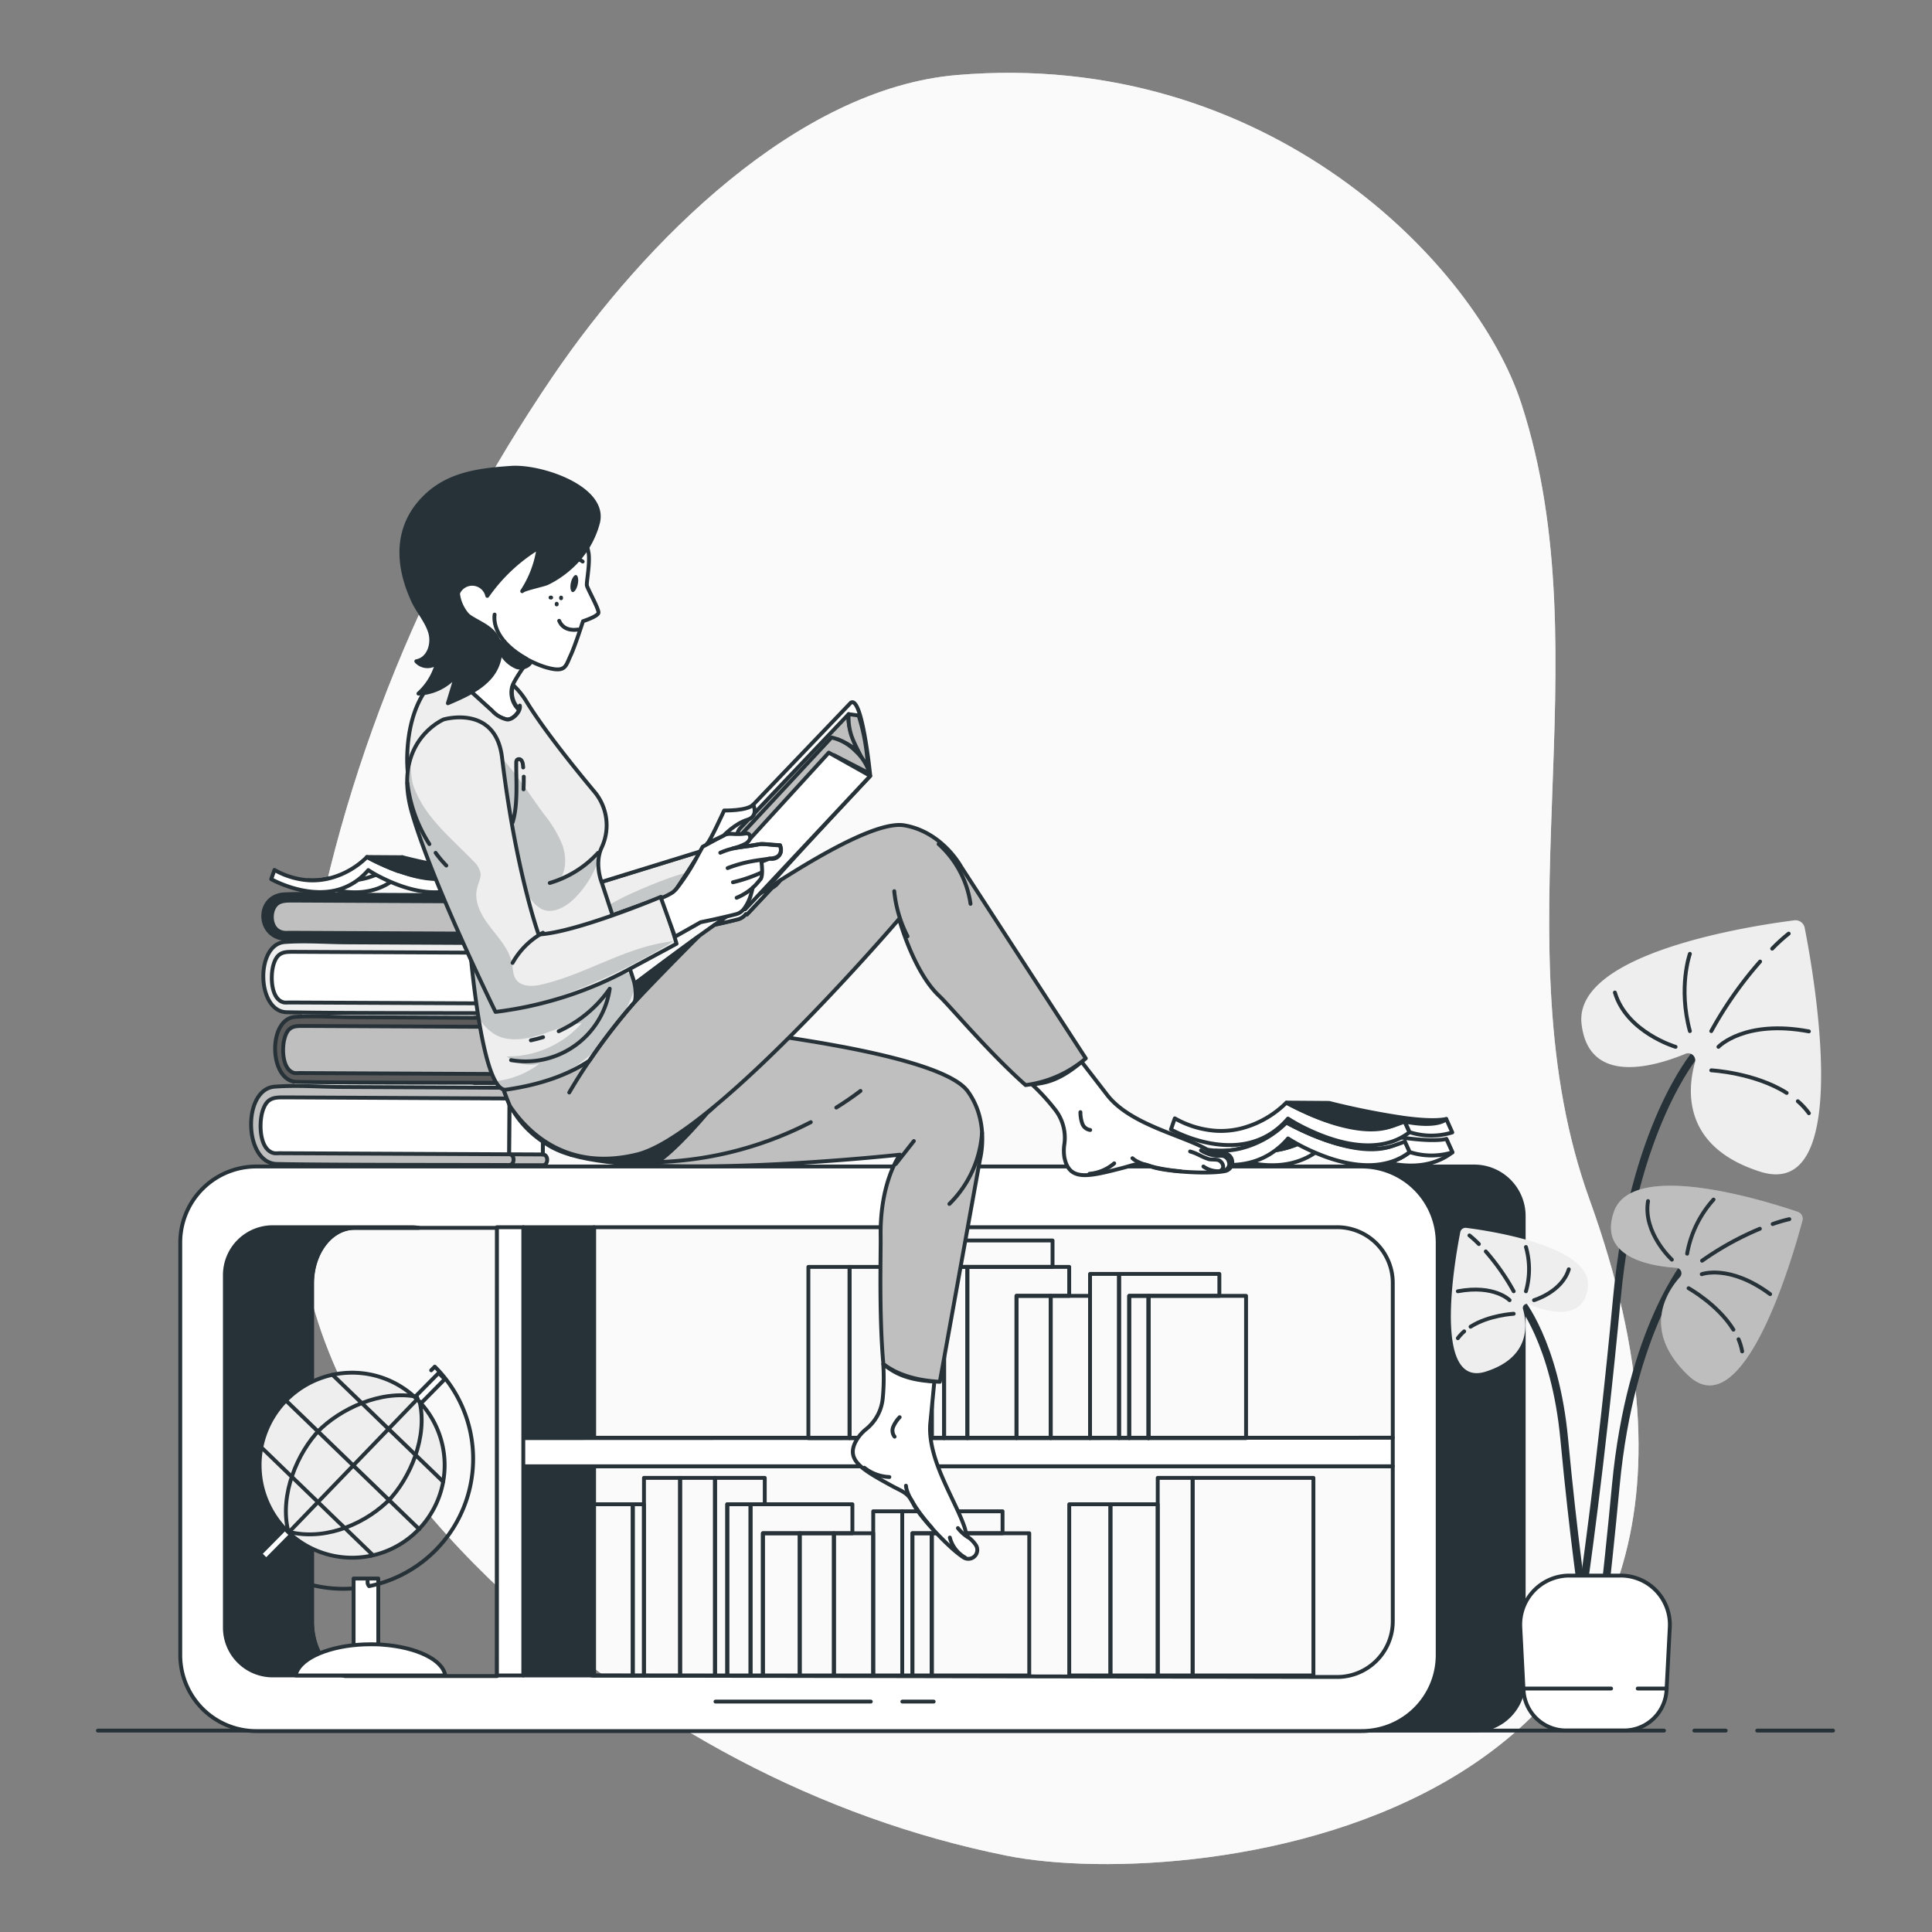 <?xml version="1.0" encoding="UTF-8"?>
<svg xmlns="http://www.w3.org/2000/svg" xmlns:xlink="http://www.w3.org/1999/xlink" viewBox="0 0 500 500">
  <rect x="0" y="0" width="500" height="500" fill="#808080" stroke="none"/>
  <defs>
    <clipPath id="freepik--clip-path--inject-3">
      <path d="M171.05,232.34l-14.76,5.33L153,229.06l28.36-8.75s-1.69,2.82-6.25,9.72C172.19,234.42,171.05,232.34,171.05,232.34Z" style="fill:#EEEEEE;stroke:#263238;stroke-linecap:round;stroke-linejoin:round"></path>
    </clipPath>
    <clipPath id="freepik--clip-path-2--inject-3">
      <path d="M164.33,259.24a156.56,156.56,0,0,0-11.77,15.24c-4.85,3.25-11.57,6-20.83,7.41L131,282h0c-4.84.64-7.72-20.25-9.07-33.49-.61-6.1-.9-10.57-.9-10.57s-13.9-19.58-15.5-38.05a35.56,35.56,0,0,1-.13-4.83c.29-7.29,2.12-12.31,4.29-15.72a16.46,16.46,0,0,1,8-6.86,1.5,1.5,0,0,0-.55,1.58,2.73,2.73,0,0,0,.62,1.1l.21.22c.16.17.34.33.51.48l3.57,3.25,5.35,4.86a7.22,7.22,0,0,0,3.82,2.23c1.5.16,3.65-2.13,3.31-3.59l-.24.88a6.08,6.08,0,0,1-1.79-4.82,4.93,4.93,0,0,1,.3-1.38,20.65,20.65,0,0,1,3.48,4.31c4.47,7.29,12.57,17.33,17.51,23.24a13.54,13.54,0,0,1,2,14.33l-.06.13c-1.79,3.75-.37,8.1-.06,8.95l.06.15,2.8,8.49v0L163,250.69l.83,2.52A12.5,12.5,0,0,1,164.33,259.24Z" style="fill:#EEEEEE;stroke:#263238;stroke-linecap:round;stroke-linejoin:round"></path>
    </clipPath>
    <clipPath id="freepik--clip-path-3--inject-3">
      <path d="M171.05,232.1s-22.12,9.3-31.66,9.73c0,0-5.94-16.45-9.46-45.76-1.67-13.88-15.15-9.87-15.15-9.87-.24.14-13.5,5.88-8.12,24.32s21.58,51.36,21.58,51.36A97.37,97.37,0,0,0,162.53,251l12.56-6.76S173,237,171.05,232.1Z" style="fill:#EEEEEE;stroke:#263238;stroke-linecap:round;stroke-linejoin:round"></path>
    </clipPath>
  </defs>
  <g id="freepik--background-simple--inject-3">
    <path d="M393.75,104.54C382,68.2,327.88,12.6,247.62,19.42c-41.22,3.5-80.85,43.09-104.57,78-32.12,47.22-55.28,102.27-64,159.06-4.39,28.56-5.6,58.39,3.32,85.84s27.3,50.55,48.16,70c36.4,33.92,81.62,58.22,130,67.93S470,472.82,411.39,310.5C387.43,244.2,415.26,170.76,393.75,104.54Z" style="fill:#EEEEEE"></path>
    <path d="M393.75,104.54C382,68.2,327.88,12.6,247.62,19.42c-41.22,3.5-80.85,43.09-104.57,78-32.12,47.22-55.28,102.27-64,159.06-4.39,28.56-5.6,58.39,3.32,85.84s27.3,50.55,48.16,70c36.4,33.92,81.62,58.22,130,67.93S470,472.82,411.39,310.5C387.43,244.2,415.26,170.76,393.75,104.54Z" style="fill:#fff;opacity:0.7"></path>
  </g>
  <g id="freepik--Floor--inject-3">
    <line x1="454.77" y1="447.88" x2="474.39" y2="447.88" style="fill:none;stroke:#263238;stroke-linecap:round;stroke-linejoin:round"></line>
    <line x1="438.5" y1="447.88" x2="446.61" y2="447.88" style="fill:none;stroke:#263238;stroke-linecap:round;stroke-linejoin:round"></line>
    <line x1="25.34" y1="447.88" x2="430.64" y2="447.88" style="fill:none;stroke:#263238;stroke-linecap:round;stroke-linejoin:round"></line>
  </g>
  <g id="freepik--Shelf--inject-3">
    <path d="M394.33,314.74V435a12.81,12.81,0,0,1-12.81,12.81H355a19.67,19.67,0,0,0,17.05-19.49V321.6A19.69,19.69,0,0,0,354.5,302l0-.11h27A12.82,12.82,0,0,1,394.33,314.74Z" style="fill:#263238;stroke:#263238;stroke-linecap:round;stroke-linejoin:round"></path>
    <path d="M354.5,302a20.94,20.94,0,0,0-2.1-.11H66.32A19.67,19.67,0,0,0,46.65,321.6V428.33A19.67,19.67,0,0,0,66.32,448H352.4a18.9,18.9,0,0,0,2.62-.18,19.67,19.67,0,0,0,17.05-19.49V321.6A19.69,19.69,0,0,0,354.5,302ZM153.74,317.6H346A14.41,14.41,0,0,1,360.45,332v40.09H153.74ZM128.61,433.77H89.28l-.51-.17c-4.63-1.67-8-7.25-8-13.88V332.18c0-8,4.92-14.41,11-14.41h36.89ZM346,434l-192.29-.36V379.47H360.45v40.07A14.41,14.41,0,0,1,346,434Z" style="fill:#fff;stroke:#263238;stroke-linecap:round;stroke-linejoin:round"></path>
    <line x1="225.36" y1="440.37" x2="185.17" y2="440.37" style="fill:none;stroke:#263238;stroke-linecap:round;stroke-linejoin:round"></line>
    <line x1="241.63" y1="440.37" x2="233.52" y2="440.37" style="fill:none;stroke:#263238;stroke-linecap:round;stroke-linejoin:round"></line>
    <path d="M80.73,332.18v87.54c0,6.63,3.41,12.21,8,13.88H70.59A12.38,12.38,0,0,1,58.2,421.22V330A12.39,12.39,0,0,1,70.59,317.6H106.4a12.6,12.6,0,0,1,2,.17H91.72C85.65,317.77,80.73,324.22,80.73,332.18Z" style="fill:#263238;stroke:#263238;stroke-linecap:round;stroke-linejoin:round"></path>
    <rect x="135.43" y="317.6" width="18.31" height="116" style="fill:#263238;stroke:#263238;stroke-linecap:round;stroke-linejoin:round"></rect>
    <polygon points="135.15 372.18 360.45 372.09 360.45 379.47 135.15 379.47 135.15 372.18" style="fill:#fff;stroke:#263238;stroke-linecap:round;stroke-linejoin:round"></polygon>
    <rect x="128.61" y="317.6" width="6.82" height="116" style="fill:#fff;stroke:#263238;stroke-linecap:round;stroke-linejoin:round"></rect>
    <rect x="219.87" y="327.87" width="12.24" height="44.31" style="fill:none;stroke:#263238;stroke-linecap:round;stroke-linejoin:round"></rect>
    <rect x="209.21" y="327.87" width="10.66" height="44.31" style="fill:none;stroke:#263238;stroke-linecap:round;stroke-linejoin:round"></rect>
    <polygon points="250.35 327.87 261.49 327.87 272.4 327.87 272.4 321.04 241.15 321.04 241.15 372.18 244.33 372.18 244.33 327.87 250.35 327.87" style="fill:none;stroke:#263238;stroke-linecap:round;stroke-linejoin:round"></polygon>
    <polygon points="241.15 321.04 241.14 321.04 232.11 321.04 232.11 327.87 232.11 372.18 241.14 372.18 241.15 372.18 241.15 321.04" style="fill:none;stroke:#263238;stroke-linecap:round;stroke-linejoin:round"></polygon>
    <polygon points="271.93 335.37 276.71 335.37 276.71 327.87 272.4 327.87 261.49 327.87 250.35 327.87 250.35 372.18 261.49 372.18 263.07 372.18 263.07 335.37 271.93 335.37" style="fill:none;stroke:#263238;stroke-linecap:round;stroke-linejoin:round"></polygon>
    <rect x="244.33" y="327.87" width="6.02" height="44.31" style="fill:none;stroke:#263238;stroke-linecap:round;stroke-linejoin:round"></rect>
    <polygon points="282.1 335.37 276.71 335.37 271.93 335.37 271.93 372.18 272.4 372.18 276.71 372.18 282.1 372.18 282.1 335.37" style="fill:none;stroke:#263238;stroke-linecap:round;stroke-linejoin:round"></polygon>
    <rect x="263.07" y="335.37" width="8.85" height="36.81" style="fill:none;stroke:#263238;stroke-linecap:round;stroke-linejoin:round"></rect>
    <polygon points="289.61 372.18 292.24 372.18 292.24 335.37 297.24 335.37 297.24 372.18 297.25 372.18 297.25 335.37 306.5 335.37 315.57 335.37 315.57 329.69 289.61 329.69 289.61 372.18" style="fill:none;stroke:#263238;stroke-linecap:round;stroke-linejoin:round"></polygon>
    <polygon points="289.59 372.18 289.61 372.18 289.61 329.69 289.59 329.69 282.1 329.69 282.1 335.37 282.1 372.18 289.59 372.18" style="fill:none;stroke:#263238;stroke-linecap:round;stroke-linejoin:round"></polygon>
    <polygon points="297.25 335.37 297.25 372.18 306.5 372.18 315.57 372.18 322.48 372.18 322.48 335.37 315.57 335.37 306.5 335.37 297.25 335.37" style="fill:none;stroke:#263238;stroke-linecap:round;stroke-linejoin:round"></polygon>
    <rect x="292.24" y="335.37" width="5" height="36.81" style="fill:none;stroke:#263238;stroke-linecap:round;stroke-linejoin:round"></rect>
    <rect x="163.76" y="389.3" width="2.89" height="44.31" style="fill:none;stroke:#263238;stroke-linecap:round;stroke-linejoin:round"></rect>
    <rect x="153.1" y="389.3" width="10.66" height="44.31" style="fill:none;stroke:#263238;stroke-linecap:round;stroke-linejoin:round"></rect>
    <polygon points="194.24 389.3 197.92 389.3 197.92 382.47 185.04 382.47 185.04 433.61 188.22 433.61 188.22 389.3 194.24 389.3" style="fill:none;stroke:#263238;stroke-linecap:round;stroke-linejoin:round"></polygon>
    <polygon points="176.01 382.47 166.66 382.47 166.66 389.3 166.66 433.61 176.01 433.61 176.01 382.47" style="fill:none;stroke:#263238;stroke-linecap:round;stroke-linejoin:round"></polygon>
    <rect x="176.01" y="382.47" width="9.04" height="51.14" style="fill:none;stroke:#263238;stroke-linecap:round;stroke-linejoin:round"></rect>
    <rect x="287.38" y="389.3" width="12.24" height="44.31" style="fill:none;stroke:#263238;stroke-linecap:round;stroke-linejoin:round"></rect>
    <rect x="276.72" y="389.3" width="10.66" height="44.31" style="fill:none;stroke:#263238;stroke-linecap:round;stroke-linejoin:round"></rect>
    <polygon points="308.66 382.47 308.66 433.61 329 433.61 339.91 433.61 339.91 382.47 308.66 382.47" style="fill:none;stroke:#263238;stroke-linecap:round;stroke-linejoin:round"></polygon>
    <polygon points="308.66 382.47 308.65 382.47 299.62 382.47 299.62 389.3 299.62 433.61 308.65 433.61 308.66 433.61 308.66 382.47" style="fill:none;stroke:#263238;stroke-linecap:round;stroke-linejoin:round"></polygon>
    <polygon points="206.97 396.8 215.82 396.8 220.6 396.8 220.6 389.3 205.38 389.3 197.92 389.3 194.24 389.3 194.24 433.61 197.44 433.61 197.44 396.8 206.97 396.8" style="fill:none;stroke:#263238;stroke-linecap:round;stroke-linejoin:round"></polygon>
    <rect x="188.22" y="389.3" width="6.02" height="44.31" style="fill:none;stroke:#263238;stroke-linecap:round;stroke-linejoin:round"></rect>
    <polygon points="220.6 396.8 215.82 396.8 215.82 433.61 220.6 433.61 225.99 433.61 225.99 396.8 220.6 396.8" style="fill:none;stroke:#263238;stroke-linecap:round;stroke-linejoin:round"></polygon>
    <polygon points="197.44 396.8 197.44 433.61 197.92 433.61 205.38 433.61 206.97 433.61 206.97 396.8 197.44 396.8" style="fill:none;stroke:#263238;stroke-linecap:round;stroke-linejoin:round"></polygon>
    <rect x="206.97" y="396.8" width="8.85" height="36.81" style="fill:none;stroke:#263238;stroke-linecap:round;stroke-linejoin:round"></rect>
    <polygon points="259.46 396.8 259.46 391.12 233.5 391.12 233.5 433.61 236.13 433.61 236.13 396.8 241.13 396.8 241.13 433.61 241.14 433.61 241.14 396.8 259.46 396.8" style="fill:none;stroke:#263238;stroke-linecap:round;stroke-linejoin:round"></polygon>
    <polygon points="233.49 391.12 225.99 391.12 225.99 396.8 225.99 433.61 232.02 433.61 233.49 433.61 233.5 433.61 233.5 391.12 233.49 391.12" style="fill:none;stroke:#263238;stroke-linecap:round;stroke-linejoin:round"></polygon>
    <polygon points="241.14 396.8 241.14 433.61 259.46 433.61 266.37 433.61 266.37 396.8 259.46 396.8 241.14 396.8" style="fill:none;stroke:#263238;stroke-linecap:round;stroke-linejoin:round"></polygon>
    <rect x="236.13" y="396.8" width="5" height="36.81" style="fill:none;stroke:#263238;stroke-linecap:round;stroke-linejoin:round"></rect>
    <path d="M66,400.47l-.94.93a33.73,33.73,0,0,0,30.39,9.12,1.5,1.5,0,0,1-.39-1c0-.08,0-.16,0-.25" style="fill:none;stroke:#263238;stroke-linecap:round;stroke-linejoin:round"></path>
    <rect x="92.67" y="408.25" width="6.39" height="18.47" transform="matrix(1, 0, 0, 1, -1.16, 0.27)" style="fill:#fff;stroke:#263238;stroke-linecap:round;stroke-linejoin:round"></rect>
    <g style="opacity:0.2">
      <rect x="92.67" y="408.25" width="6.39" height="18.47" transform="matrix(1, 0, 0, 1, -1.16, 0.27)" style="fill:#fff;stroke:#263238;stroke-linecap:round;stroke-linejoin:round"></rect>
    </g>
    <path d="M115.23,433.6H76.52c.71-4,7.47-7.27,16.18-7.94,1-.07,2.07-.12,3.14-.12s2.19,0,3.24.11C107.83,426.29,114.6,429.57,115.23,433.6Z" style="fill:#fff;stroke:#263238;stroke-linecap:round;stroke-linejoin:round"></path>
    <polygon points="68.91 403.71 67.31 402.12 113.52 355.33 115.12 356.92 68.91 403.71" style="fill:#fff;stroke:#263238;stroke-linecap:round;stroke-linejoin:round"></polygon>
    <path d="M95.13,409.24c0,.09,0,.17,0,.25a1.5,1.5,0,0,0,.39,1,33.62,33.62,0,0,0,17-56.8l-.93.94" style="fill:none;stroke:#263238;stroke-linecap:round;stroke-linejoin:round"></path>
    <path d="M108.35,395.82a23.94,23.94,0,1,1-.59-33.85A23.93,23.93,0,0,1,108.35,395.82Z" style="fill:#EEEEEE;stroke:#263238;stroke-linecap:round;stroke-linejoin:round"></path>
    <path d="M75.78,396.67c9.2,1.84,19.2-2.53,25.44-9l-.74.76c5.67-5.87,10.27-16.6,8.1-25.75" style="fill:none;stroke:#263238;stroke-linecap:round;stroke-linejoin:round"></path>
    <polyline points="86.05 355.8 93.63 363.12 94.48 363.94 100.02 369.3 100.81 370.05 106.36 375.4 107.2 376.22 114.68 383.45" style="fill:none;stroke:#263238;stroke-linecap:round;stroke-linejoin:round"></polyline>
    <line x1="74.07" y1="362.52" x2="108.49" y2="395.76" style="fill:none;stroke:#263238;stroke-linecap:round;stroke-linejoin:round"></line>
    <polyline points="67.96 374.89 75.51 382.19 76.37 383.01 81.76 388.22 82.53 388.97 87.91 394.18 87.93 394.18 88.78 395 96.34 402.3 96.03 402.62" style="fill:none;stroke:#263238;stroke-linecap:round;stroke-linejoin:round"></polyline>
    <g style="opacity:0.2">
      <polyline points="86.05 355.8 93.63 363.12 94.48 363.94 100.02 369.3 100.81 370.05 106.36 375.4 107.2 376.22 114.68 383.45" style="fill:none;stroke:#263238;stroke-linecap:round;stroke-linejoin:round"></polyline>
      <line x1="74.07" y1="362.52" x2="108.49" y2="395.76" style="fill:none;stroke:#263238;stroke-linecap:round;stroke-linejoin:round"></line>
    </g>
    <path d="M107.92,361.49c-9.34-1.87-20,3.14-25.73,9.06l.51-.53c-5.72,5.92-10.35,16.76-8.16,26" style="fill:none;stroke:#263238;stroke-linecap:round;stroke-linejoin:round"></path>
    <line x1="74.74" y1="396.55" x2="108.11" y2="361.98" style="fill:none;stroke:#263238;stroke-linecap:round;stroke-linejoin:round"></line>
  </g>
  <g id="freepik--Plant--inject-3">
    <path d="M438.75,272.86s-16.17,18.95-20.28,62.9-8.83,76-8.83,76" style="fill:none;stroke:#263238;stroke-linecap:round;stroke-linejoin:round;stroke-width:2px"></path>
    <path d="M464.37,238.18a2.43,2.43,0,0,1,2.68,1.93c2.4,12.2,12.77,70.85-11.54,63.11-20.17-6.42-18.85-21.17-16.85-28.3a1.83,1.83,0,0,0-2.47-2.19c-7.87,3.25-25,8.37-26.88-7.7C407.13,246.52,453.55,239.55,464.37,238.18Z" style="fill:#EEEEEE"></path>
    <path d="M455.51,248.85a100.63,100.63,0,0,0-12.63,18" style="fill:none;stroke:#263238;stroke-linecap:round;stroke-linejoin:round"></path>
    <path d="M462.91,241.62a46.19,46.19,0,0,0-4.27,3.89" style="fill:none;stroke:#263238;stroke-linecap:round;stroke-linejoin:round"></path>
    <path d="M444.73,270.92s6.78-7.12,23.41-4" style="fill:none;stroke:#263238;stroke-linecap:round;stroke-linejoin:round"></path>
    <path d="M437.34,246.85s-3.08,8.63,0,20" style="fill:none;stroke:#263238;stroke-linecap:round;stroke-linejoin:round"></path>
    <path d="M465.28,285a18.31,18.31,0,0,1,2.86,3.1" style="fill:none;stroke:#263238;stroke-linecap:round;stroke-linejoin:round"></path>
    <path d="M442.88,277s11.18.58,19.51,5.85" style="fill:none;stroke:#263238;stroke-linecap:round;stroke-linejoin:round"></path>
    <path d="M433.64,270.92s-12.63-3.74-15.71-14.06" style="fill:none;stroke:#263238;stroke-linecap:round;stroke-linejoin:round"></path>
    <path d="M393.23,336.49s9.25,10.84,11.6,36,5.05,43.45,5.05,43.45" style="fill:none;stroke:#263238;stroke-linecap:round;stroke-linejoin:round;stroke-width:2px"></path>
    <path d="M379.45,317.77a1.38,1.38,0,0,0-1.53,1.1c-1.38,7-7.31,40.52,6.59,36.1,11.54-3.67,10.79-12.12,9.64-16.19a1.06,1.06,0,0,1,1.42-1.26c4.5,1.87,14.29,4.79,15.37-4.4C412.19,322.53,385.64,318.55,379.45,317.77Z" style="fill:#EEEEEE"></path>
    <path d="M384.52,323.87a58.33,58.33,0,0,1,7.22,10.31" style="fill:none;stroke:#263238;stroke-linecap:round;stroke-linejoin:round"></path>
    <path d="M380.29,319.73a27.53,27.53,0,0,1,2.44,2.23" style="fill:none;stroke:#263238;stroke-linecap:round;stroke-linejoin:round"></path>
    <path d="M390.68,336.49s-3.88-4.07-13.39-2.31" style="fill:none;stroke:#263238;stroke-linecap:round;stroke-linejoin:round"></path>
    <path d="M394.91,322.73a20.78,20.78,0,0,1,0,11.45" style="fill:none;stroke:#263238;stroke-linecap:round;stroke-linejoin:round"></path>
    <path d="M378.93,344.56a11,11,0,0,0-1.64,1.77" style="fill:none;stroke:#263238;stroke-linecap:round;stroke-linejoin:round"></path>
    <path d="M391.74,340s-6.4.33-11.16,3.35" style="fill:none;stroke:#263238;stroke-linecap:round;stroke-linejoin:round"></path>
    <path d="M397,336.49s7.23-2.14,9-8" style="fill:none;stroke:#263238;stroke-linecap:round;stroke-linejoin:round"></path>
    <path d="M436.88,326.39S422,343.88,418.17,384.44c-1.2,12.83-2.46,24.56-3.61,34.6" style="fill:none;stroke:#263238;stroke-linecap:round;stroke-linejoin:round;stroke-width:2px"></path>
    <path d="M465.26,313.62a1.87,1.87,0,0,1,1.21,2.26c-2.48,9.33-15.24,53.75-29.56,40.07-11.88-11.35-5.92-21.19-2.1-25.48a1.43,1.43,0,0,0-1-2.37c-6.6-.41-20.28-2.68-16.12-14.53C422.51,299.92,457.25,310.89,465.26,313.62Z" style="fill:#EEEEEE"></path>
    <path d="M465.26,313.62a1.87,1.87,0,0,1,1.21,2.26c-2.48,9.33-15.24,53.75-29.56,40.07-11.88-11.35-5.92-21.19-2.1-25.48a1.43,1.43,0,0,0-1-2.37c-6.6-.41-20.28-2.68-16.12-14.53C422.51,299.92,457.25,310.89,465.26,313.62Z" style="opacity:0.2"></path>
    <path d="M455.45,318a78.24,78.24,0,0,0-14.95,8.27" style="fill:none;stroke:#263238;stroke-linecap:round;stroke-linejoin:round"></path>
    <path d="M463.07,315.52a36.85,36.85,0,0,0-4.3,1.26" style="fill:none;stroke:#263238;stroke-linecap:round;stroke-linejoin:round"></path>
    <path d="M440.41,329.76s7.15-2.66,17.7,5.16" style="fill:none;stroke:#263238;stroke-linecap:round;stroke-linejoin:round"></path>
    <path d="M443.46,310.45a28.23,28.23,0,0,0-6.83,14" style="fill:none;stroke:#263238;stroke-linecap:round;stroke-linejoin:round"></path>
    <path d="M449.93,346.6a14.77,14.77,0,0,1,.94,3.14" style="fill:none;stroke:#263238;stroke-linecap:round;stroke-linejoin:round"></path>
    <path d="M437,333.39s7.6,4.22,11.61,10.73" style="fill:none;stroke:#263238;stroke-linecap:round;stroke-linejoin:round"></path>
    <path d="M432.68,326s-7.54-6.91-6.17-15.16" style="fill:none;stroke:#263238;stroke-linecap:round;stroke-linejoin:round"></path>
    <path d="M405.3,447.84h15a11,11,0,0,0,11-10.43l.84-16.28a12.71,12.71,0,0,0-12.7-13.37h-13.3a12.71,12.71,0,0,0-12.69,13.37l.84,16.28A11,11,0,0,0,405.3,447.84Z" style="fill:#fff;stroke:#263238;stroke-linecap:round;stroke-linejoin:round"></path>
    <line x1="416.95" y1="436.99" x2="394.3" y2="436.99" style="fill:#fff;stroke:#263238;stroke-linecap:round;stroke-linejoin:round"></line>
    <line x1="431.35" y1="436.99" x2="423.84" y2="436.99" style="fill:#fff;stroke:#263238;stroke-linecap:round;stroke-linejoin:round"></line>
  </g>
  <g id="freepik--Books--inject-3">
    <path d="M136.71,246.62l-.07,13.12c1.39,0,1.38,2.52,0,2.51-4.29,0-8.58,0-12.87,0l.09-18.22,12.87.06C138.1,244.11,138.09,246.62,136.71,246.62Z" style="fill:#fff;stroke:#263238;stroke-linecap:round;stroke-linejoin:round"></path>
    <rect x="125.12" y="248.17" width="13.11" height="9.99" transform="translate(-122.11 383.63) rotate(-89.73)" style="fill:#fff;stroke:#263238;stroke-linecap:round;stroke-linejoin:round"></rect>
    <path d="M128.81,245.32l-55.17-.26c-2.38,0-4.33,3.48-4.35,7.8s1.89,7.83,4.28,7.84l55.17.26Z" style="fill:#fff;stroke:#263238;stroke-linecap:round;stroke-linejoin:round"></path>
    <path d="M128.81,245.32l-55.17-.26c-2.38,0-4.33,3.48-4.35,7.8s1.89,7.83,4.28,7.84l55.17.26Z" style="fill:#fff;stroke:#263238;stroke-linecap:round;stroke-linejoin:round"></path>
    <path d="M128.73,262.22c-11.34-.06-43.23,0-54.57-.26-7.77-.2-8.1-17.58-.48-18.16,5.32-.4,10.78.06,16.1.08l39,.19c1.39,0,1.38,2.52,0,2.51L76,246.33c-2.49,0-4.27,0-5.25,3.43-.84,3-.61,9,2.79,9.68a7.62,7.62,0,0,0,1.17,0l17.59.08,36.42.17c1.38,0,1.37,2.52,0,2.52Z" style="fill:#EEEEEE;stroke:#263238;stroke-linecap:round;stroke-linejoin:round"></path>
    <path d="M136.68,233.36l0,8.34c1.38,0,1.38,1.61,0,1.6q-6.44,0-12.87,0l.06-11.58,12.87.06C138.07,231.77,138.07,233.37,136.68,233.36Z" style="fill:#fff;stroke:#263238;stroke-linecap:round;stroke-linejoin:round"></path>
    <rect x="127.5" y="232.52" width="8.33" height="9.99" transform="translate(-106.48 368.04) rotate(-89.73)" style="fill:#fff;stroke:#263238;stroke-linecap:round;stroke-linejoin:round"></rect>
    <path d="M128.78,232.52l-55.17-.26c-2.38,0-4.32,2.2-4.34,5s1.91,5,4.29,5l55.18.26Z" style="fill:#fff;stroke:#263238;stroke-linecap:round;stroke-linejoin:round"></path>
    <path d="M128.78,232.52l-55.17-.26c-2.38,0-4.32,2.2-4.34,5s1.91,5,4.29,5l55.18.26Z" style="fill:#bfbfbf;stroke:#263238;stroke-linecap:round;stroke-linejoin:round"></path>
    <path d="M128.73,243.26c-11.34,0-43.23,0-54.57-.26-7.77-.14-8.13-11.19-.51-11.54,5.31-.24,10.78,0,16.1.08l39,.18c1.38,0,1.38,1.61,0,1.6L76,233.07c-2.49,0-4.27,0-5.24,2.17-.84,1.88-.6,5.73,2.81,6.16a9.12,9.12,0,0,0,1.17,0l17.58.08,36.42.17c1.39,0,1.38,1.61,0,1.6Z" style="fill:#263238;stroke:#263238;stroke-linecap:round;stroke-linejoin:round"></path>
    <path d="M134.7,265.79l-.06,12.15c1.28,0,1.27,2.33,0,2.33-4,0-7.95,0-11.92,0l.08-16.87,11.92.06C136,263.47,136,265.79,134.7,265.79Z" style="fill:#5c5c5c;stroke:#263238;stroke-linecap:round;stroke-linejoin:round"></path>
    <rect x="123.97" y="267.22" width="12.14" height="9.26" transform="translate(-142.43 400.59) rotate(-89.73)" style="fill:#bfbfbf;stroke:#263238;stroke-linecap:round;stroke-linejoin:round"></rect>
    <path d="M127.39,264.59l-51.1-.24c-2.21,0-4,3.22-4,7.22s1.76,7.25,4,7.26l51.1.24Z" style="fill:#fff;stroke:#263238;stroke-linecap:round;stroke-linejoin:round"></path>
    <path d="M127.39,264.59l-51.1-.24c-2.21,0-4,3.22-4,7.22s1.76,7.25,4,7.26l51.1.24Z" style="fill:#bfbfbf;stroke:#263238;stroke-linecap:round;stroke-linejoin:round"></path>
    <path d="M127.31,280.23c-10.5-.05-40,0-50.54-.24-7.19-.18-7.5-16.28-.44-16.81,4.92-.37,10,.05,14.91.07l36.15.18c1.29,0,1.28,2.33,0,2.32l-48.88-.23c-2.3,0-4,0-4.86,3.18-.78,2.74-.56,8.34,2.59,9a5.57,5.57,0,0,0,1.08,0l16.29.08,33.72.16c1.29,0,1.28,2.33,0,2.32Z" style="fill:#5c5c5c;stroke:#263238;stroke-linecap:round;stroke-linejoin:round"></path>
    <path d="M140.55,284.32l-.07,14.46c1.52,0,1.51,2.78,0,2.77-4.72,0-9.45,0-14.18,0l.1-20.08,14.18.07C142.09,281.56,142.08,284.33,140.55,284.32Z" style="fill:#bfbfbf;stroke:#263238;stroke-linecap:round;stroke-linejoin:round"></path>
    <rect x="127.78" y="286.03" width="14.44" height="11.02" transform="translate(-157.17 425.15) rotate(-89.73)" style="fill:#fff;stroke:#263238;stroke-linecap:round;stroke-linejoin:round"></rect>
    <path d="M131.85,282.89,71,282.6c-2.62,0-4.77,3.84-4.79,8.6s2.08,8.63,4.71,8.64l60.81.29Z" style="fill:#fff;stroke:#263238;stroke-linecap:round;stroke-linejoin:round"></path>
    <path d="M131.85,282.89,71,282.6c-2.62,0-4.77,3.84-4.79,8.6s2.08,8.63,4.71,8.64l60.81.29Z" style="fill:#fff;stroke:#263238;stroke-linecap:round;stroke-linejoin:round"></path>
    <path d="M131.76,301.51c-12.5-.06-47.65,0-60.14-.28-8.57-.23-8.94-19.38-.53-20,5.85-.44,11.87.06,17.74.08l43,.21c1.52,0,1.51,2.78,0,2.77L73.67,284c-2.74,0-4.7,0-5.78,3.78-.93,3.27-.67,9.93,3.08,10.67a6.84,6.84,0,0,0,1.28,0l19.39.09,40.13.19c1.53,0,1.52,2.78,0,2.77Z" style="fill:#bfbfbf;stroke:#263238;stroke-linecap:round;stroke-linejoin:round"></path>
    <path d="M130.59,228.16c-4.12,3.19-9.27,3.27-13.9,2.25a12.86,12.86,0,0,0,4.73-2.31h0l-.23-.52c6.15.38,8.12-2.27,8.12-2.27l.44,1Z" style="fill:#fff;stroke:#263238;stroke-linecap:round;stroke-linejoin:round"></path>
    <path d="M121.41,228.09h0a12.86,12.86,0,0,1-4.73,2.31,39.45,39.45,0,0,1-9.93-3.8l-.21-.12c-1.32-.72-2.1-1.24-2.1-1.24-.15.18-.3.34-.45.5h0a16.25,16.25,0,0,1-2.85,2.49c-4.65,3.14-10,3.05-14.18,2.14a30.61,30.61,0,0,1-7.24-2.58,18.19,18.19,0,0,0,5.58-.52,18.3,18.3,0,0,0,7.3.44,19.48,19.48,0,0,0,4.72-1.33,21,21,0,0,0,3.44-1.84h0a19.58,19.58,0,0,0,3.32-2.7h0a53.77,53.77,0,0,0,13,5.11l.08,0a27,27,0,0,0,4,.59h0Z" style="fill:#fff;stroke:#263238;stroke-linecap:round;stroke-linejoin:round"></path>
    <path d="M121.41,228.09h0a12.86,12.86,0,0,1-4.73,2.31c-5.32,1.41-11.28-.31-15.55-2.16-1.52-.65-2.83-1.31-3.82-1.85-1.29-.72-2-1.21-2-1.21a17.12,17.12,0,0,1-2.68,2.54A15.44,15.44,0,0,1,87,230.39c-8.31,2-16.81-2.87-16.81-2.87l.84-2.38a20.8,20.8,0,0,0,8.73,2.67,18.19,18.19,0,0,0,5.58-.52,21.22,21.22,0,0,0,9.64-5.5c2.11,1.11,4.06,2,5.85,2.76.81.34,1.58.64,2.32.91l.11,0,.77.26c1,.33,1.91.62,2.77.85,5,1.33,8.37,1,10.42.37l.39-.14.12,0a5.52,5.52,0,0,0,2.44-1.57l.27.61.77,1.73Z" style="fill:#fff;stroke:#263238;stroke-linecap:round;stroke-linejoin:round"></path>
    <path d="M129.3,225.3s-2,2.65-8.12,2.27l-.77-1.73h0c-.12,0-1.29.51-2.52.9l-.19.06-.12,0-.47.12c-1.57.39-5,.92-10.55-.47-.81-.19-1.66-.44-2.55-.74l-.78-.25-.11,0c-.75-.27-1.54-.56-2.35-.9a57.29,57.29,0,0,1-5.82-2.77l9.17.06h0a158.28,158.28,0,0,0,16,3.2C123.77,225.54,127.18,225.74,129.3,225.3Z" style="fill:#263238;stroke:#263238;stroke-linecap:round;stroke-linejoin:round"></path>
    <path d="M121.42,228.1a15.21,15.21,0,0,0,9.17.06l-1.29-2.86s-1.66,1.93-8.9.54Z" style="fill:#fff;stroke:#263238;stroke-linecap:round;stroke-linejoin:round"></path>
    <path d="M375.88,298.22c-5,3.85-11.16,3.95-16.74,2.71a15.43,15.43,0,0,0,5.69-2.77v0l-.29-.63c7.42.46,9.79-2.73,9.79-2.73l.52,1.17Z" style="fill:#fff;stroke:#263238;stroke-linecap:round;stroke-linejoin:round"></path>
    <path d="M364.83,298.14h0a15.46,15.46,0,0,1-5.69,2.78,47.6,47.6,0,0,1-12-4.58c-.09,0-.17-.1-.25-.14-1.59-.87-2.53-1.49-2.53-1.49-.19.22-.37.41-.55.6h0a18.79,18.79,0,0,1-3.43,3c-5.59,3.79-12,3.68-17.08,2.59a36.24,36.24,0,0,1-8.73-3.12,21.73,21.73,0,0,0,6.73-.62,21.93,21.93,0,0,0,8.78.53,24,24,0,0,0,5.71-1.6,26.65,26.65,0,0,0,4.13-2.21l0,0a24.09,24.09,0,0,0,4-3.25h0a65.2,65.2,0,0,0,15.65,6.16.14.14,0,0,1,.09,0,31.48,31.48,0,0,0,4.8.72h0Z" style="fill:#fff;stroke:#263238;stroke-linecap:round;stroke-linejoin:round"></path>
    <path d="M335.81,296.1a24,24,0,0,1-5.71,1.6,19.26,19.26,0,0,0,3.24-3.06S334.25,295.24,335.81,296.1Z" style="fill:#263238;stroke:#263238;stroke-linecap:round;stroke-linejoin:round"></path>
    <path d="M364.83,298.14h0a15.46,15.46,0,0,1-5.69,2.78c-6.41,1.7-13.59-.38-18.74-2.61-1.82-.77-3.4-1.57-4.59-2.22-1.56-.86-2.47-1.46-2.47-1.46a19.26,19.26,0,0,1-3.24,3.06,18.45,18.45,0,0,1-6.78,3.21c-10,2.43-20.25-3.46-20.25-3.46l1-2.87a24.7,24.7,0,0,0,10.51,3.21,21.73,21.73,0,0,0,6.73-.62,25.58,25.58,0,0,0,11.61-6.63c2.55,1.34,4.89,2.43,7.05,3.33,1,.41,1.9.77,2.79,1.09l.14.06.92.31c1.18.4,2.3.74,3.34,1,6.09,1.6,10.08,1.24,12.56.44a4.09,4.09,0,0,0,.46-.16l.15-.05a6.64,6.64,0,0,0,2.93-1.89l.33.74.93,2.08Z" style="fill:#fff;stroke:#263238;stroke-linecap:round;stroke-linejoin:round"></path>
    <path d="M375.89,298.22a18.38,18.38,0,0,1-11.06-.07l-1.23-2.72c-.13.06-1.54.6-3,1.08l-.23.07-.15.05-.55.15c-1.9.47-6.09,1.1-12.72-.57-1-.24-2-.53-3.08-.89l-.93-.3-.14-.06c-.91-.32-1.85-.67-2.83-1.07a71.06,71.06,0,0,1-7-3.35l11.05.08h0a194.8,194.8,0,0,0,19.31,3.86c4.37.58,8.47.83,11,.29Z" style="fill:#fff;stroke:#263238;stroke-linecap:round;stroke-linejoin:round"></path>
    <path d="M364.8,293h0a15.54,15.54,0,0,1-5.69,2.78c-6.41,1.7-13.59-.38-18.74-2.61-1.82-.78-3.4-1.57-4.59-2.22-1.55-.87-2.46-1.46-2.46-1.46a20.06,20.06,0,0,1-3.24,3.06,18.49,18.49,0,0,1-6.79,3.21c-10,2.43-20.25-3.46-20.25-3.46l1-2.87a25,25,0,0,0,10.51,3.21,21.64,21.64,0,0,0,6.72-.62,25.57,25.57,0,0,0,11.62-6.63c2.54,1.34,4.88,2.43,7,3.33,1,.4,1.9.77,2.8,1.09l.13.05.93.32c1.18.4,2.29.74,3.34,1,6.09,1.6,10.08,1.24,12.55.44l.47-.16.15-.05a6.73,6.73,0,0,0,2.93-1.89l.33.74.93,2.07Z" style="fill:#fff;stroke:#263238;stroke-linecap:round;stroke-linejoin:round"></path>
    <path d="M374.3,289.59s-2.37,3.19-9.78,2.73l-.93-2.08h0c-.14.06-1.55.6-3,1.08a.79.79,0,0,0-.22.07l-.15.05-.56.14c-1.9.47-6.09,1.1-12.72-.56-1-.24-2-.54-3.07-.89l-.94-.31-.13-.05c-.91-.32-1.85-.67-2.83-1.07a70,70,0,0,1-7-3.35l11,.08h0a194.8,194.8,0,0,0,19.31,3.86C367.64,289.88,371.75,290.13,374.3,289.59Z" style="fill:#263238;stroke:#263238;stroke-linecap:round;stroke-linejoin:round"></path>
    <path d="M364.8,293a18.37,18.37,0,0,0,11.05.07l-1.55-3.45s-2,2.33-10.72.66Z" style="fill:#fff;stroke:#263238;stroke-linecap:round;stroke-linejoin:round"></path>
  </g>
  <g id="freepik--character--inject-3">
    <path d="M249.43,403.1c-3.87-2.44-11.62-10.87-13-13.84s-2.83-3.19-5.67-4.75c-8-4.38-12.23-6.81-8.91-12.11a10.79,10.79,0,0,1,2.35-2.58,11.67,11.67,0,0,0,4.27-8.1,53.8,53.8,0,0,0,.11-8.7c2.54,2,5.62,4.11,13.23,4.51l-1.06,10.94c-.74,9.3,6.61,19.91,8.9,26.87.29.87.43,2.06,1,2.54a8,8,0,0,1,2,2.15A2.31,2.31,0,0,1,249.43,403.1Z" style="fill:#fff;stroke:#263238;stroke-linecap:round;stroke-linejoin:round"></path>
    <path d="M232.83,366.77a8.27,8.27,0,0,0-1.63,2.41,2.54,2.54,0,0,0,.32,2.63" style="fill:none;stroke:#263238;stroke-linecap:round;stroke-linejoin:round"></path>
    <path d="M234.46,384.5c.17,3,4.63,8.65,6.68,10.87" style="fill:none;stroke:#263238;stroke-linecap:round;stroke-linejoin:round"></path>
    <path d="M247.91,395.47a10.56,10.56,0,0,0,2.5,2.31" style="fill:none;stroke:#263238;stroke-linecap:round;stroke-linejoin:round"></path>
    <path d="M230.16,382.25a11.13,11.13,0,0,1-6.47-2.4" style="fill:none;stroke:#263238;stroke-linecap:round;stroke-linejoin:round"></path>
    <path d="M245.82,397.92a8.25,8.25,0,0,0,3.93,5.16" style="fill:#fff;stroke:#263238;stroke-linecap:round;stroke-linejoin:round"></path>
    <path d="M253.63,300l-10.4,57.6c-.48,0-.93-.05-1.39-.09-6.78-.58-10.86-2.65-13.23-4.52-1.15-12.86-.63-29-.7-33-.22-14.21,5-21.16,5-21.16s-22.21,2.44-45,2.94c-6.61.14-13.28.12-19.47-.16,4.22-1.68,12.06-10.66,14.2-13.17-17.71,15.1-32.75,11.05-35.85,9.89l.43.22.72.35a24,24,0,0,1-5.21-2.05c-15.9-9-14.31-25.15-13-33.38.14-.92.28-1.74.39-2.43,0,0,10.53.62,25.37,1.92,5.19.46,10.9,1,16.87,1.61,8.15.86,16.78,1.86,25.24,3.05,2.16.28,4.3.61,6.42.92,1.81.27,3.61.56,5.37.85,1.38.22,2.72.45,4.06.68l3.09.56c.33.07.67.13,1,.18,0,0,0,0,0,0,16.32,3.07,29.4,6.91,32.87,11.56C256.25,290.31,253.63,300,253.63,300Z" style="fill:#bfbfbf;stroke:#263238;stroke-linecap:round;stroke-linejoin:round"></path>
    <path d="M216.43,286.64q3.23-2,6.27-4.31" style="fill:none;stroke:#263238;stroke-linecap:round;stroke-linejoin:round"></path>
    <path d="M166.7,300.8a92.87,92.87,0,0,0,43.13-10.38" style="fill:none;stroke:#263238;stroke-linecap:round;stroke-linejoin:round"></path>
    <path d="M254.15,293.12a28.57,28.57,0,0,1-8.45,18.46" style="fill:none;stroke:#263238;stroke-linecap:round;stroke-linejoin:round"></path>
    <path d="M236.5,295.3l-4.67,5.94" style="fill:none;stroke:#263238;stroke-linecap:round;stroke-linejoin:round"></path>
    <path d="M182.56,288.45c-2.14,2.51-10,11.49-14.2,13.17-8-.38-15.21-1.2-20.5-2.71l-.72-.35-.43-.22C149.81,299.5,164.85,303.55,182.56,288.45Z" style="fill:#263238;stroke:#263238;stroke-linecap:round;stroke-linejoin:round"></path>
    <path d="M146,298.06a3.48,3.48,0,0,1,.63.26A4.53,4.53,0,0,1,146,298.06Z" style="fill:#263238;stroke:#263238;stroke-linecap:round;stroke-linejoin:round"></path>
    <path d="M185,286.25c-.82.78-1.64,1.51-2.45,2.2l.54-.65Z" style="fill:#263238;stroke:#263238;stroke-linecap:round;stroke-linejoin:round"></path>
    <path d="M317,303.08c-4.54.89-16.08.05-19.12-1.21s-4.29-.39-7.46.42c-8.89,2.29-13.72,3.46-14.95-2.74a10.91,10.91,0,0,1,0-3.52,11.82,11.82,0,0,0-2.46-8.92,55.33,55.33,0,0,0-5.94-6.48c3.25-.28,7-.86,12.86-5.83l6.77,8.78c5.9,7.36,18.65,10.08,25.15,13.62.81.44,1.74,1.22,2.52,1.15a8.06,8.06,0,0,1,2.95.21A2.34,2.34,0,0,1,317,303.08Z" style="fill:#fff;stroke:#263238;stroke-linecap:round;stroke-linejoin:round"></path>
    <path d="M279.61,287.83a8.77,8.77,0,0,0,.47,2.9,2.53,2.53,0,0,0,2.06,1.71" style="fill:none;stroke:#263238;stroke-linecap:round;stroke-linejoin:round"></path>
    <path d="M293.07,299.75c2.21,2.1,9.4,3.16,12.44,3.38" style="fill:none;stroke:#263238;stroke-linecap:round;stroke-linejoin:round"></path>
    <path d="M288.36,301.07a11.32,11.32,0,0,1-6.42,2.71" style="fill:none;stroke:#263238;stroke-linecap:round;stroke-linejoin:round"></path>
    <path d="M311.44,301.89a6.62,6.62,0,0,0,5.74.95" style="fill:#fff;stroke:#263238;stroke-linecap:round;stroke-linejoin:round"></path>
    <path d="M281,273.91a29.63,29.63,0,0,1-15.58,6.91c-9.75-8.67-19.43-20.32-22.38-23.1-6.65-6.26-10.35-19.9-10.35-19.9S218,255,201.54,271.14c-13.29,13.05-27.76,25.45-36.65,27.63-17.92,4.39-28-5.35-32.77-12.29-.53-.77-2.51-6.65-2.91-7.24A141.92,141.92,0,0,0,150.81,265c4.13-3.25,8.7-6.81,13.52-10.48,6.59-5,13.64-10.24,20.68-15.22,2-.43,4.39-1,6.1-1.44a3.76,3.76,0,0,0,1.91-1.34l.31.11,6.47-6.9a4.85,4.85,0,0,0,1.47-1.17l.64-.72h0c14.14-9,26.41-15.25,32.19-14.23,9.84,1.73,14.63,10.69,14.63,10.69Z" style="fill:#bfbfbf;stroke:#263238;stroke-linecap:round;stroke-linejoin:round"></path>
    <path d="M201.91,227.87l-.64.72a4.85,4.85,0,0,1-1.47,1.17l-6.47,6.9-.31-.11a3.76,3.76,0,0,1-1.91,1.34c-1.71.46-4.15,1-6.1,1.44,1.79-1.28,3.59-2.53,5.37-3.76q2.28-1.59,4.54-3.1l3.45-2.3,2.66-1.73C201.32,228.26,201.62,228.07,201.91,227.87Z" style="fill:#fff;stroke:#263238;stroke-linecap:round;stroke-linejoin:round"></path>
    <path d="M308,298c2,.56,2.91,1.39,4.89,2,.55.15,2.16,0,2.64.34a2,2,0,0,1,1,1.33,1.23,1.23,0,0,1-.75,1.36" style="fill:none;stroke:#263238;stroke-linecap:round;stroke-linejoin:round"></path>
    <path d="M310.82,297.72a8.8,8.8,0,0,0,5.16,1.39,2,2,0,0,1,2,1.41,1.74,1.74,0,0,1-.54,2.11" style="fill:none;stroke:#263238;stroke-linecap:round;stroke-linejoin:round"></path>
    <path d="M171.05,232.34l-14.76,5.33L153,229.06l28.36-8.75s-1.69,2.82-6.25,9.72C172.19,234.42,171.05,232.34,171.05,232.34Z" style="fill:#EEEEEE"></path>
    <g style="clip-path:url(#freepik--clip-path--inject-3)">
      <path d="M171.05,232.34l-14.76,5.33L153,229.06l28.36-8.75s-1.69,2.82-6.25,9.72C172.19,234.42,171.05,232.34,171.05,232.34Z" style="fill:#EEEEEE;stroke:#263238;stroke-linecap:round;stroke-linejoin:round"></path>
      <path d="M157.07,235a2.8,2.8,0,0,0,2.36,1.14,8.44,8.44,0,0,0,2.65-.57l8.32-2.74a11.61,11.61,0,0,0,3.36-1.52c2.26-1.67,9.16-6.28,4.08-5.44C173.35,226.58,156.38,233.9,157.07,235Z" style="fill:#263238;opacity:0.2"></path>
    </g>
    <path d="M171.05,232.34l-14.76,5.33L153,229.06l28.36-8.75s-1.69,2.82-6.25,9.72C172.19,234.42,171.05,232.34,171.05,232.34Z" style="fill:none;stroke:#263238;stroke-linecap:round;stroke-linejoin:round"></path>
    <path d="M134.47,182.61c.34,1.46-1.81,3.74-3.31,3.59a7.22,7.22,0,0,1-3.82-2.23l-8.92-8.11a3.83,3.83,0,0,1-1.34-1.8,1.5,1.5,0,0,1,.55-1.58s0,0,0,0a3.13,3.13,0,0,1,.4-.12h0l.22,0a13,13,0,0,0,3.78-9.76c3-.52,6.05,1.07,8.09,3.34s5.86,2,7,4.85c-1.07.73-4,5.32-4.45,6.56a4.94,4.94,0,0,0-.3,1.37,6.09,6.09,0,0,0,1.79,4.83Z" style="fill:#fff;stroke:#263238;stroke-linecap:round;stroke-linejoin:round"></path>
    <path d="M164.33,259.24a156.56,156.56,0,0,0-11.77,15.24c-4.85,3.25-11.57,6-20.83,7.41L131,282h0c-4.84.64-7.72-20.25-9.07-33.49-.61-6.1-.9-10.57-.9-10.57s-13.9-19.58-15.5-38.05a35.56,35.56,0,0,1-.13-4.83c.29-7.29,2.12-12.31,4.29-15.72a16.46,16.46,0,0,1,8-6.86,1.5,1.5,0,0,0-.55,1.58,2.73,2.73,0,0,0,.62,1.1l.21.22c.16.17.34.33.51.48l3.57,3.25,5.35,4.86a7.22,7.22,0,0,0,3.82,2.23c1.5.16,3.65-2.13,3.31-3.59l-.24.88a6.08,6.08,0,0,1-1.79-4.82,4.93,4.93,0,0,1,.3-1.38,20.65,20.65,0,0,1,3.48,4.31c4.47,7.29,12.57,17.33,17.51,23.24a13.54,13.54,0,0,1,2,14.33l-.06.13c-1.79,3.75-.37,8.1-.06,8.95l.06.15,2.8,8.49v0L163,250.69l.83,2.52A12.5,12.5,0,0,1,164.33,259.24Z" style="fill:#EEEEEE"></path>
    <g style="clip-path:url(#freepik--clip-path-2--inject-3)">
      <path d="M140.91,210.88a30.58,30.58,0,0,1,4.65,7.82c1,2.87,1.06,6.23-.57,8.8a70.84,70.84,0,0,0,10.22-5.94,25.78,25.78,0,0,1-6.68,11.09c-2.3,2.25-5.85,4.11-8.62,2.46-2.36-1.42-3.63-3.91-4.28-6.6-3.77-15.42-3.77-18.8-5.3-31.81C134.2,201,137.44,206.2,140.91,210.88Z" style="fill:#263238;opacity:0.2"></path>
      <path d="M121.79,250.39a35.78,35.78,0,0,0,.88,9.81,12.09,12.09,0,0,0,5.73,7.7c3.39,1.72,7.5,1.12,11.13,0s7.17-2.79,11-3.07a25.64,25.64,0,0,1-19.39,8.57,9.53,9.53,0,0,0,8.49,1.87A22.69,22.69,0,0,1,128,279.82c2.09,2.57,6.06,2.37,9.25,1.51A39.62,39.62,0,0,0,164.22,256c.48-1.45.62-3.52-.81-4.07a3.16,3.16,0,0,0-2.15.2l-26.75,9.08c-1.93.65-4.23,1.25-5.86,0a6.23,6.23,0,0,1-1.67-2.36q-2.39-4.77-4.76-9.56l-.55,1.26c-.09-1.18-.19-2.37-.29-3.56" style="fill:#263238;opacity:0.2"></path>
    </g>
    <path d="M164.33,259.24a156.56,156.56,0,0,0-11.77,15.24c-4.85,3.25-11.57,6-20.83,7.41L131,282h0c-4.84.64-7.72-20.25-9.07-33.49-.61-6.1-.9-10.57-.9-10.57s-13.9-19.58-15.5-38.05a35.56,35.56,0,0,1-.13-4.83c.29-7.29,2.12-12.31,4.29-15.72a16.46,16.46,0,0,1,8-6.86,1.5,1.5,0,0,0-.55,1.58,2.73,2.73,0,0,0,.62,1.1l.21.22c.16.17.34.33.51.48l3.57,3.25,5.35,4.86a7.22,7.22,0,0,0,3.82,2.23c1.5.16,3.65-2.13,3.31-3.59l-.24.88a6.08,6.08,0,0,1-1.79-4.82,4.93,4.93,0,0,1,.3-1.38,20.65,20.65,0,0,1,3.48,4.31c4.47,7.29,12.57,17.33,17.51,23.24a13.54,13.54,0,0,1,2,14.33l-.06.13c-1.79,3.75-.37,8.1-.06,8.95l.06.15,2.8,8.49v0L163,250.69l.83,2.52A12.5,12.5,0,0,1,164.33,259.24Z" style="fill:none;stroke:#263238;stroke-linecap:round;stroke-linejoin:round"></path>
    <path d="M118,172.34a.93.93,0,0,0-.4.12" style="fill:none;stroke:#263238;stroke-linecap:round;stroke-linejoin:round"></path>
    <path d="M122,162.56l.1-.16v.14Z" style="fill:none;stroke:#263238;stroke-linecap:round;stroke-linejoin:round"></path>
    <path d="M118.29,172.3a5.64,5.64,0,0,1-.56.53" style="fill:none;stroke:#263238;stroke-linecap:round;stroke-linejoin:round"></path>
    <path d="M225.22,200.8l-2.66,2.84-.68.73-.75.8-.4.42c-5.58,6-14.92,16-19.27,20.93h0l-.64.72a4.85,4.85,0,0,1-1.47,1.17,3.44,3.44,0,0,1-1.43.41,4.57,4.57,0,0,1-1.94-.27,9.41,9.41,0,0,1-2.41-1.35,22,22,0,0,1-3.33-3.23c-.4-.46-.78-.94-1.14-1.4-.62-.81-1.18-1.6-1.66-2.3-1-1.47-1.59-2.53-1.59-2.53l1.43-1.5h0l.19-.19,7.44-7.78,0,0,25.27-26.4C223.15,179.86,225.22,200.8,225.22,200.8Z" style="fill:#fff;stroke:#263238;stroke-linecap:round;stroke-linejoin:round"></path>
    <path d="M219.63,184.82h0l-28.25,29.7s-1.47,2,0,3,25.38-26.19,25.38-26.19,4.47,1.66,5.83,4-3.43-5.23-3-10.45" style="fill:#bfbfbf;stroke:#263238;stroke-linecap:round;stroke-linejoin:round"></path>
    <path d="M224.61,198.86s-3.72-6.2-4.47-9.17a14.82,14.82,0,0,1-.51-4.87l2.58.35a51.42,51.42,0,0,1,2.4,13.69" style="fill:#bfbfbf;stroke:#263238;stroke-linecap:round;stroke-linejoin:round"></path>
    <path d="M225.07,200.19l-9.21-4.74L193.35,219l-2-2.51,23.84-25.63a12.56,12.56,0,0,1,6.17,3.45A12.83,12.83,0,0,1,225.07,200.19Z" style="fill:#bfbfbf;stroke:#263238;stroke-linecap:round;stroke-linejoin:round"></path>
    <polygon points="225.22 200.8 222.56 203.64 221.88 204.37 221.13 205.17 220.73 205.59 200.56 227.1 199.33 228.42 192.86 235.32 192.55 235.21 189.91 234.23 181.34 231.05 189.08 222.58 192.16 219.21 192.2 219.17 192.85 218.46 194.12 217.07 214.49 194.78 225.22 200.8" style="fill:#fff;stroke:#263238;stroke-linecap:round;stroke-linejoin:round"></polygon>
    <path d="M171.05,232.1s-22.12,9.3-31.66,9.73c0,0-5.94-16.45-9.46-45.76-1.67-13.88-15.15-9.87-15.15-9.87-.24.14-13.5,5.88-8.12,24.32s21.58,51.36,21.58,51.36A97.37,97.37,0,0,0,162.53,251l12.56-6.76S173,237,171.05,232.1Z" style="fill:#EEEEEE"></path>
    <g style="clip-path:url(#freepik--clip-path-3--inject-3)">
      <path d="M111,210.68c3.33,4.45,7.6,8.1,11.45,12.11a5.84,5.84,0,0,1,1.92,3.22c.13,1.26-.53,2.45-.85,3.68-1,3.62,1.1,7.32,3.39,10.28s5,5.89,5.63,9.57c.23,1.3.21,2.71.92,3.82,1.35,2.09,4.41,2,6.83,1.4,11.67-2.71,22.14-10,34.07-11.17a163.87,163.87,0,0,1-40.64,17.9c-2,.58-4.3,1.09-6.11,0-1.51-.87-2.27-2.59-2.94-4.19L111.21,225a99.68,99.68,0,0,1-5.09-14.3c-.85-3.4-2.89-11.47-.54-14.39.93,1.84.68,5,1.47,7.23A28,28,0,0,0,111,210.68Z" style="fill:#263238;opacity:0.2"></path>
    </g>
    <path d="M171.05,232.1s-22.12,9.3-31.66,9.73c0,0-5.94-16.45-9.46-45.76-1.67-13.88-15.15-9.87-15.15-9.87-.24.14-13.5,5.88-8.12,24.32s21.58,51.36,21.58,51.36A97.37,97.37,0,0,0,162.53,251l12.56-6.76S173,237,171.05,232.1Z" style="fill:none;stroke:#263238;stroke-linecap:round;stroke-linejoin:round"></path>
    <path d="M199.18,222.2l-2.12.83s.58,3.93-.37,4.66c-.24.3-.48.59-.73.87a13,13,0,0,1-1.16,1.19c-.08.36-.19.84-.35,1.38a11.75,11.75,0,0,1-1.9,4.08,3.76,3.76,0,0,1-1.91,1.34c-1.71.46-4.15,1-6.1,1.44l-3.21.68-6.64,3.75-1.1-3-2.53-7v0l.08,0A17.77,17.77,0,0,0,174,231a6.85,6.85,0,0,0,1.07-1,55.74,55.74,0,0,0,5.24-8.08l.21-.39.66-1.21c.33-.59.56-1,.67-1.19,1.74-.92,3.65-2,5.39-2.91h0c1.72-.89,2.69,0,5.88-.54.9,0,1.12.64,1,1.37,0,0,0,0,0,0a2.72,2.72,0,0,1-1.26,1.35,13.21,13.21,0,0,1-3.14,1.14l2.45-.39,1.26-.2.18,0,1.7-.27h.06l1.58-.25.12,0h.1l3.06.21h.09l1.56.11a1.17,1.17,0,0,1,0,.11C202.11,219.46,202.83,222.06,199.18,222.2Z" style="fill:#fff;stroke:#263238;stroke-linecap:round;stroke-linejoin:round"></path>
    <path d="M188.31,224.66c4.8-1.84,8.1-2,10.87-2.46a2.39,2.39,0,0,0,2.45-.77,2.56,2.56,0,0,0,.24-2.65c-2,0-4.05-.61-6-.18-3.15.7-5.69.42-9.46,2.09" style="fill:none;stroke:#263238;stroke-linecap:round;stroke-linejoin:round"></path>
    <path d="M190.64,232.34a14.79,14.79,0,0,0,4.17-2.59" style="fill:none;stroke:#263238;stroke-linecap:round;stroke-linejoin:round"></path>
    <path d="M189.69,228.33a40,40,0,0,0,7.33-2.5" style="fill:none;stroke:#263238;stroke-linecap:round;stroke-linejoin:round"></path>
    <path d="M183,218.29c.51,0,4.41-8.54,4.41-8.54s5.94.15,7.52-1.5c0,0,1.51,3-1.57,3.93s-6.1,4.07-6.1,4.07Z" style="fill:#fff;stroke:#263238;stroke-linecap:round;stroke-linejoin:round"></path>
    <path d="M130,169.49a8.27,8.27,0,0,0,3.74,3.16c1.58.49,3.68-.37,3.85-2,.14-1.43-1.12-2.57-2.26-3.44-1.39-1.07-8.49-7.75-9.95-6.87C123.45,161.48,129.17,168.36,130,169.49Z" style="fill:#263238;stroke:#263238;stroke-linecap:round;stroke-linejoin:round"></path>
    <path d="M150.55,136.22a56.48,56.48,0,0,1,1.78,6.91c.4,2.75-.59,7.53-.45,8.37s3.18,6.16,3,7.1-4,2.17-4,2.17-2,6.26-3.2,8.85-1.29,4.14-4.84,3.46-8.15-3-13.64-7.13-10.66-7.07-10.74-13.49,19.7-18.14,22.36-19.34S150.55,136.22,150.55,136.22Z" style="fill:#fff;stroke:#263238;stroke-linecap:round;stroke-linejoin:round"></path>
    <path d="M149.52,151.23c-.27,1.22-.89,2.11-1.36,2s-.69-1.2-.42-2.41.91-2.12,1.37-2S149.8,150,149.52,151.23Z" style="fill:#263238"></path>
    <path d="M145.8,147.5s2.55-4.21,5-2.17" style="fill:none;stroke:#263238;stroke-linecap:round;stroke-linejoin:round"></path>
    <path d="M149.57,162.92s-3.57.79-4.86-2.26" style="fill:none;stroke:#263238;stroke-linecap:round;stroke-linejoin:round"></path>
    <path d="M132.35,121.07c-8.28.55-15.88,1.55-21.8,7-11,10.18-5.49,23.2-3.76,27.13,1.27,2.9,3.57,5.36,4.51,8.37s-.3,7-3.56,7.56a3.89,3.89,0,0,0,5.4.37,16.26,16.26,0,0,1-4.85,8,13.54,13.54,0,0,0,9.84-4.81L115.91,182c4-1.71,8.13-3.52,10.91-6.71s3.74-8.2,1-11.44c-1.55-1.82-3.93-2.76-6-4.08s-3.91-3.43-3.48-5.71a4,4,0,0,1,7.77.15,44.32,44.32,0,0,1,13.27-12.47A27.33,27.33,0,0,1,135.14,153c.39-.59,5.56-1.64,6.51-2.1a25.82,25.82,0,0,0,6-4.06,23.5,23.5,0,0,0,7.11-11.57C157,126.25,140.08,120.56,132.35,121.07Z" style="fill:#263238;stroke:#263238;stroke-linecap:round;stroke-linejoin:round"></path>
    <path d="M142.47,154.65h.17" style="fill:none;stroke:#263238;stroke-linecap:round;stroke-linejoin:round"></path>
    <path d="M144.07,156.43v-.18" style="fill:none;stroke:#263238;stroke-linecap:round;stroke-linejoin:round"></path>
    <path d="M145.21,154.83v-.18" style="fill:none;stroke:#263238;stroke-linecap:round;stroke-linejoin:round"></path>
    <path d="M231.43,230.64a32.5,32.5,0,0,0,3.44,11.67" style="fill:none;stroke:#263238;stroke-linecap:round;stroke-linejoin:round"></path>
    <path d="M180.83,242.31c-6,6-11.66,11.82-16.5,16.94l.27-.92a5.31,5.31,0,0,0-.27-3.78h0Z" style="fill:#263238;stroke:#263238;stroke-linecap:round;stroke-linejoin:round"></path>
    <path d="M242.91,218.44a25.76,25.76,0,0,1,8.26,15.47" style="fill:none;stroke:#263238;stroke-linecap:round;stroke-linejoin:round"></path>
    <path d="M132.65,249.2a20.1,20.1,0,0,1,7.87-7.81" style="fill:none;stroke:#263238;stroke-linecap:round;stroke-linejoin:round"></path>
    <path d="M142.28,228.51a27.53,27.53,0,0,0,12.5-7.8" style="fill:none;stroke:#263238;stroke-linecap:round;stroke-linejoin:round"></path>
    <path d="M135.55,201c0,1.09,0,2.19-.06,3.28" style="fill:none;stroke:#263238;stroke-linecap:round;stroke-linejoin:round"></path>
    <path d="M132.65,212.86c1.46-4.61.9-11.11.95-15.42a1.17,1.17,0,0,1,.21-.8.78.78,0,0,1,1.12.14,2.15,2.15,0,0,1,.4,1.19,4.78,4.78,0,0,1,.07.65" style="fill:none;stroke:#263238;stroke-linecap:round;stroke-linejoin:round"></path>
    <path d="M144.59,266.88a32.34,32.34,0,0,0,13.21-11,22,22,0,0,1-25.53,18.48" style="fill:none;stroke:#263238;stroke-linecap:round;stroke-linejoin:round"></path>
    <path d="M137.39,269.24c1.07-.23,2.12-.5,3.16-.82" style="fill:none;stroke:#263238;stroke-linecap:round;stroke-linejoin:round"></path>
    <path d="M112.74,220.71A29,29,0,0,0,115.5,224" style="fill:none;stroke:#263238;stroke-linecap:round;stroke-linejoin:round"></path>
    <path d="M105.43,202.63a37.35,37.35,0,0,0,5.69,15.82" style="fill:none;stroke:#263238;stroke-linecap:round;stroke-linejoin:round"></path>
    <path d="M167.59,255.63c-1.11,1.18-2.19,2.39-3.26,3.61a156.56,156.56,0,0,0-11.77,15.24q-2.76,4-5.24,8.26" style="fill:none;stroke:#263238;stroke-linecap:round;stroke-linejoin:round"></path>
    <path d="M128,159.05c-.33,2.57.79,7.22,8.19,11.43" style="fill:none;stroke:#263238;stroke-linecap:round;stroke-linejoin:round"></path>
  </g>
</svg>
